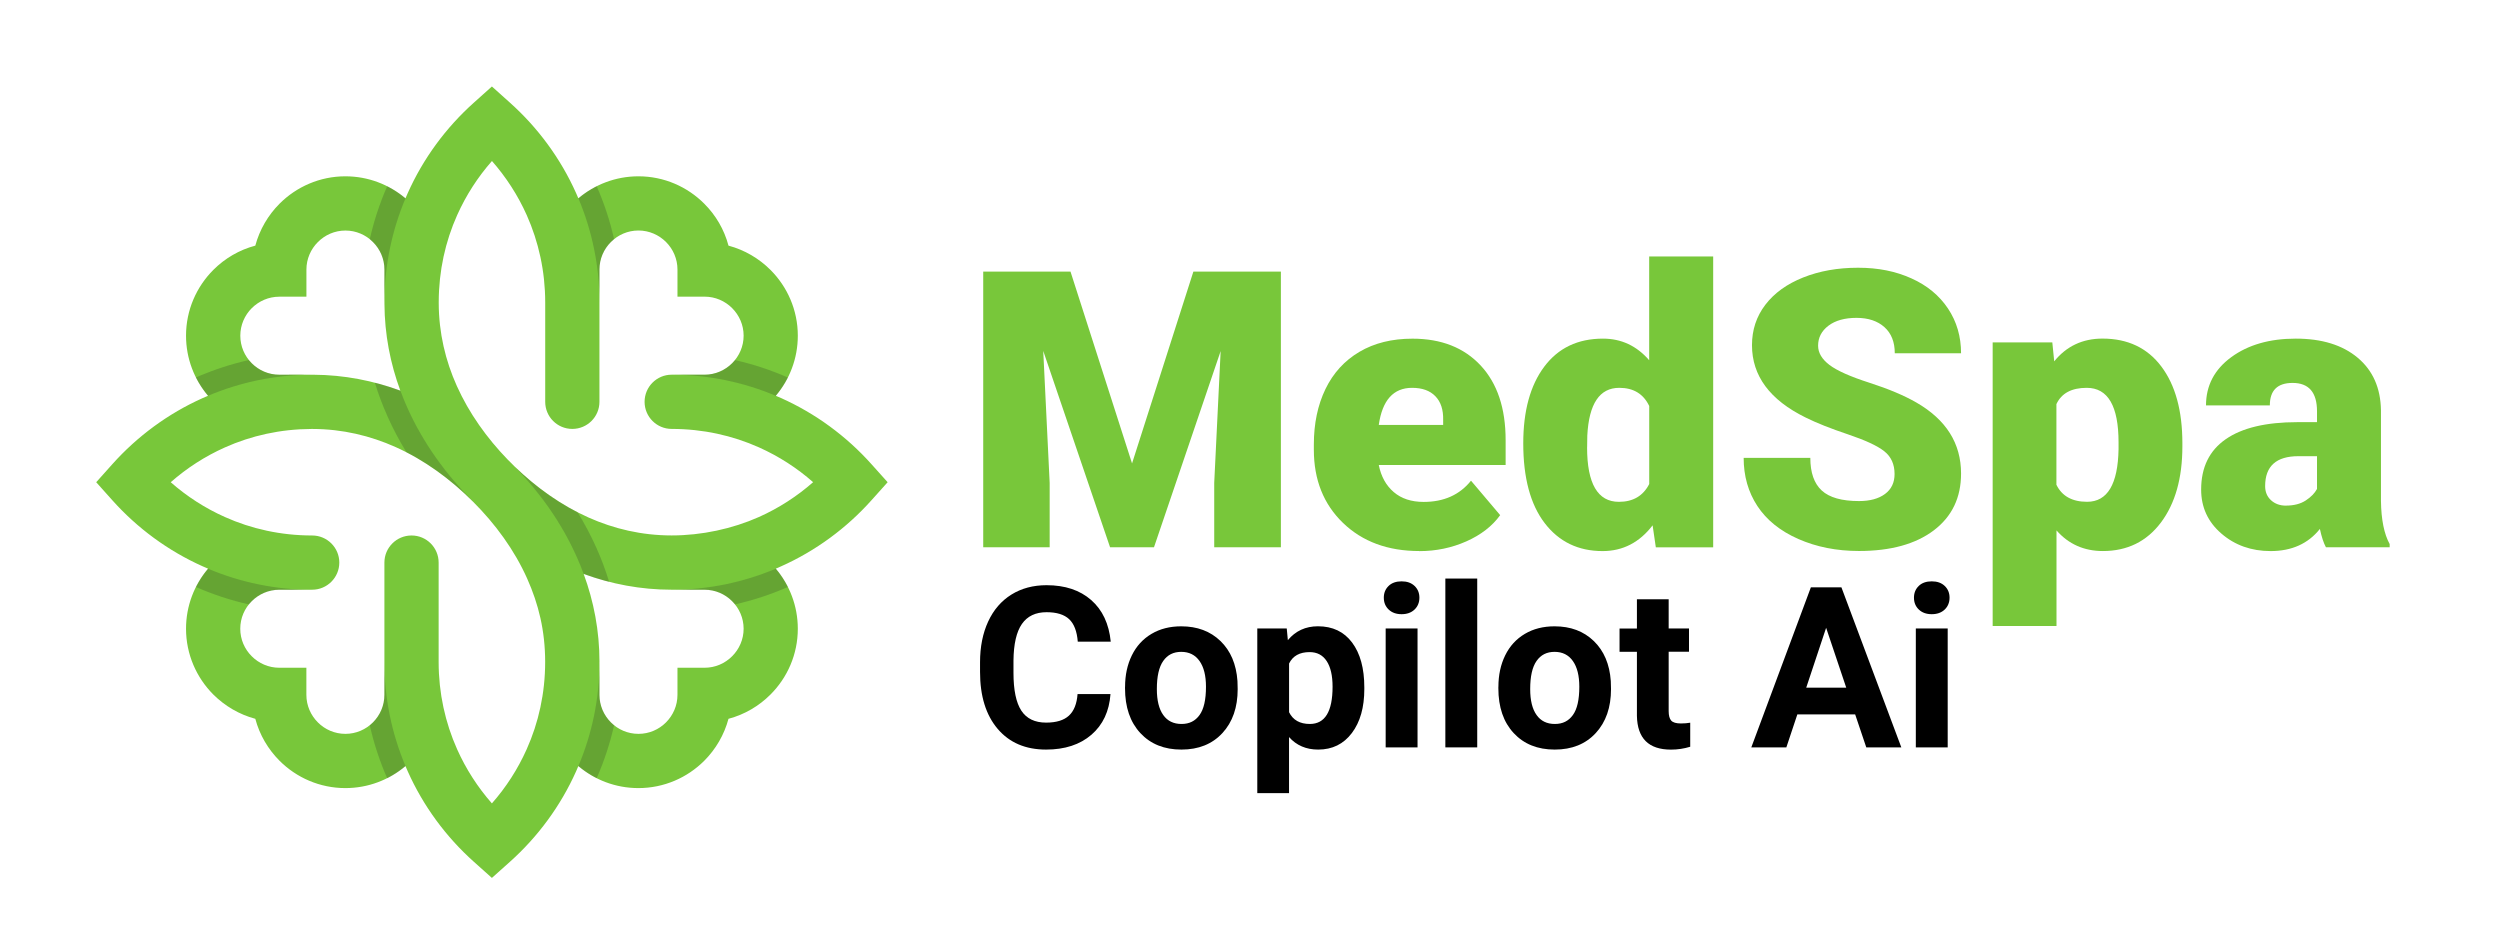 <?xml version="1.0" encoding="UTF-8"?>
<svg id="Layer_1" data-name="Layer 1" xmlns="http://www.w3.org/2000/svg" version="1.1" viewBox="0 0 591.43 221.56">
  <defs>
    <style>
      .cls-1 {
        fill: #1a1a1a;
        fill-opacity: .2;
      }

      .cls-1, .cls-2, .cls-3 {
        stroke-width: 0px;
      }

      .cls-2 {
        fill: #000;
      }

      .cls-3 {
        fill: #78c73a;
      }
    </style>
  </defs>
  <g id="_510734552" data-name=" 510734552">
    <path class="cls-3" d="M90.95,71.86c-.03-2.68,0-5.4,0-8.09,0-2.53-1.03-4.83-2.71-6.51s-3.98-2.72-6.52-2.72-4.84,1.04-6.51,2.72c-1.68,1.67-2.72,3.98-2.72,6.51v6.42h-6.41c-2.54,0-4.84,1.04-6.52,2.71-1.68,1.68-2.71,3.99-2.71,6.52s1.03,4.84,2.71,6.52,3.98,2.71,6.52,2.71c2.69,0,5.4-.03,8.09,0,7.24.04,14.12,1.4,20.54,3.77-2.37-6.42-3.72-13.29-3.76-20.55ZM103.79,71.38v.34c.02,7.03,1.59,13.59,4.27,19.56,2.91,6.48,7.11,12.35,12.06,17.46.29.28.57.56.85.84.27.26.53.53.79.8,5.13,4.96,10.99,9.15,17.45,12.04,6.01,2.68,12.6,4.25,19.69,4.25s14.38-1.57,20.66-4.37c4.69-2.1,8.99-4.88,12.8-8.23-3.8-3.35-8.11-6.13-12.8-8.23-6.28-2.81-13.27-4.37-20.66-4.37-3.54,0-6.41-2.87-6.41-6.41s2.87-6.42,6.41-6.42h7.79c2.53,0,4.84-1.04,6.51-2.71s2.72-3.98,2.72-6.52-1.04-4.84-2.72-6.52-3.98-2.71-6.51-2.71h-6.42v-6.42c0-2.53-1.04-4.84-2.71-6.51s-3.98-2.72-6.52-2.72-4.84,1.04-6.52,2.72c-1.68,1.67-2.71,3.98-2.71,6.51v31.3c0,3.54-2.87,6.41-6.42,6.41s-6.41-2.87-6.41-6.41v-23.51c0-7.39-1.57-14.38-4.37-20.66-2.1-4.69-4.88-8.99-8.23-12.8-3.35,3.8-6.13,8.11-8.23,12.8-2.79,6.23-4.34,13.16-4.36,20.49ZM81.71,41.71c5.41,0,10.37,1.97,14.21,5.21.18-.41.35-.82.54-1.23,3.66-8.2,9.03-15.49,15.65-21.41l4.26-3.82,4.26,3.82c6.62,5.92,11.99,13.21,15.66,21.41.18.41.35.82.53,1.23,3.85-3.24,8.81-5.21,14.21-5.21,6.08,0,11.59,2.48,15.58,6.48,2.71,2.7,4.72,6.11,5.73,9.92,3.8,1.02,7.21,3.02,9.92,5.73,4,3.99,6.48,9.51,6.48,15.58,0,5.41-1.97,10.37-5.21,14.21l1.23.53c8.2,3.67,15.49,9.04,21.41,15.66l3.82,4.26-3.82,4.26c-5.92,6.62-13.21,11.99-21.41,15.65-.41.19-.82.36-1.23.54,3.24,3.84,5.21,8.81,5.21,14.21,0,6.07-2.48,11.59-6.48,15.58-2.7,2.7-6.11,4.72-9.92,5.73-1.02,3.8-3.02,7.2-5.73,9.92-3.99,3.99-9.51,6.47-15.58,6.47-5.41,0-10.37-1.96-14.21-5.21-.18.42-.35.83-.53,1.24-3.67,8.2-9.04,15.49-15.66,21.41l-4.26,3.81-4.26-3.81c-6.62-5.92-11.99-13.21-15.65-21.41-.19-.41-.36-.82-.54-1.24-3.84,3.25-8.81,5.21-14.21,5.21-6.07,0-11.59-2.48-15.58-6.47-2.7-2.71-4.72-6.11-5.73-9.92-3.8-1.02-7.2-3.03-9.92-5.73-3.99-4-6.47-9.52-6.47-15.58,0-5.41,1.96-10.37,5.21-14.21-.42-.18-.83-.35-1.24-.54-8.2-3.66-15.49-9.03-21.41-15.65l-3.81-4.26,3.81-4.26c5.92-6.62,13.21-11.99,21.41-15.66.41-.18.82-.35,1.24-.53-3.25-3.85-5.21-8.81-5.21-14.21,0-6.08,2.48-11.59,6.47-15.58,2.71-2.71,6.11-4.72,9.92-5.73,1.02-3.8,3.03-7.21,5.73-9.92,4-4,9.52-6.48,15.58-6.48ZM73.99,101.48h-.31c-7.33.03-14.25,1.58-20.48,4.37-4.7,2.1-9,4.88-12.81,8.23,3.8,3.35,8.11,6.13,12.81,8.23,6.27,2.81,13.26,4.37,20.65,4.37,3.54,0,6.42,2.87,6.42,6.41s-2.88,6.42-6.42,6.42h-7.78c-2.54,0-4.84,1.03-6.52,2.71s-2.71,3.98-2.71,6.52,1.03,4.84,2.71,6.51c1.68,1.68,3.98,2.72,6.52,2.72h6.41v6.41c0,2.54,1.04,4.84,2.72,6.52,1.67,1.68,3.98,2.71,6.51,2.71s4.84-1.03,6.52-2.71,2.71-3.98,2.71-6.52v-31.29c0-3.54,2.88-6.41,6.42-6.41s6.41,2.87,6.41,6.41v23.51c0,7.39,1.57,14.38,4.37,20.65,2.1,4.7,4.88,9,8.23,12.81,3.35-3.8,6.13-8.11,8.23-12.81,2.81-6.27,4.37-13.26,4.37-20.65s-1.57-13.7-4.25-19.71c-3.03-6.78-7.51-12.91-12.83-18.22-5.33-5.33-11.49-9.85-18.31-12.91-5.99-2.68-12.56-4.26-19.6-4.28ZM141.81,156.6v7.78c0,2.54,1.03,4.84,2.71,6.52s3.98,2.71,6.52,2.71,4.84-1.03,6.52-2.71c1.67-1.68,2.71-3.98,2.71-6.52v-6.41h6.42c2.53,0,4.84-1.04,6.51-2.72,1.68-1.67,2.72-3.98,2.72-6.51s-1.04-4.84-2.72-6.52c-1.67-1.68-3.98-2.71-6.51-2.71h-7.79c-7.35,0-14.33-1.35-20.82-3.74,2.39,6.5,3.74,13.46,3.74,20.82Z"/>
    <path class="cls-1" d="M121.77,110.4c5.98,6.14,11.07,13.27,14.64,21.28.61,1.34,1.17,2.71,1.67,4.1,1.97.72,3.98,1.35,6.03,1.87-.84-2.75-1.85-5.44-3.02-8.06-1.3-2.9-2.78-5.69-4.42-8.37-5.46-2.8-10.46-6.52-14.9-10.82ZM136.83,46.92c3.21,7.61,4.99,15.94,4.99,24.64v-7.79c0-2.53,1.03-4.84,2.71-6.51.24-.24.49-.47.75-.68-.97-4.32-2.36-8.51-4.12-12.53-1.56.78-3.01,1.75-4.33,2.86ZM90.95,71.31c.03-8.61,1.8-16.85,4.98-24.39-1.32-1.11-2.78-2.08-4.33-2.86-1.76,4.01-3.15,8.2-4.12,12.53.26.21.51.44.75.68,1.68,1.68,2.71,3.98,2.71,6.51,0,2.68-.02,5.37,0,8.04v-.5ZM91.71,98.6c1.3,2.9,2.79,5.7,4.45,8.4,5.79,2.96,11.06,6.99,15.71,11.63v-.02c-6.33-6.34-11.74-13.77-15.48-22.1-.61-1.35-1.16-2.71-1.67-4.1-1.98-.73-3.99-1.36-6.04-1.88.84,2.75,1.86,5.44,3.04,8.07ZM49.22,93.63c7.53-3.18,15.77-4.95,24.39-4.99h.49c-2.68-.03-5.36,0-8.03,0-2.54,0-4.84-1.03-6.52-2.71-.24-.24-.47-.49-.68-.75-4.32.97-8.51,2.36-12.53,4.12.78,1.56,1.75,3.01,2.87,4.33ZM46.35,138.87c4.02,1.76,8.21,3.15,12.53,4.12.21-.26.44-.51.68-.75,1.68-1.68,3.98-2.71,6.52-2.71h7.78c-8.71,0-17.04-1.78-24.63-4.99-1.12,1.32-2.09,2.78-2.87,4.33ZM95.93,181.24c-3.21-7.6-4.99-15.93-4.99-24.63v7.78c0,2.54-1.03,4.84-2.71,6.52-.24.24-.49.47-.75.68.97,4.32,2.36,8.51,4.12,12.53,1.56-.78,3.01-1.75,4.33-2.87ZM144.53,170.9c-1.68-1.68-2.71-3.98-2.71-6.52v-7.78c0,8.71-1.78,17.04-4.99,24.63,1.32,1.12,2.78,2.09,4.33,2.87,1.76-4.02,3.15-8.21,4.12-12.53-.26-.21-.51-.44-.75-.68ZM158.9,88.65c8.71,0,17.04,1.78,24.64,4.99,1.11-1.32,2.08-2.78,2.86-4.33-4.02-1.76-8.2-3.15-12.53-4.12-.21.26-.44.51-.68.75-1.67,1.67-3.98,2.71-6.51,2.71h-7.79ZM183.54,134.53c-7.61,3.21-15.94,4.99-24.64,4.99h7.79c2.53,0,4.84,1.03,6.51,2.71.24.24.47.49.68.75,4.32-.97,8.51-2.36,12.53-4.12-.78-1.56-1.75-3.01-2.86-4.33Z"/>
  </g>
  <g>
    <path class="cls-2" d="M262.71,164.2c-.29,4.07-1.8,7.28-4.51,9.62-2.71,2.34-6.29,3.51-10.73,3.51-4.85,0-8.67-1.63-11.45-4.9-2.78-3.27-4.17-7.75-4.17-13.46v-2.31c0-3.64.64-6.85,1.92-9.62,1.28-2.77,3.12-4.9,5.5-6.38,2.38-1.48,5.15-2.22,8.31-2.22,4.37,0,7.89,1.17,10.56,3.51s4.21,5.62,4.63,9.85h-7.8c-.19-2.44-.87-4.22-2.04-5.32-1.17-1.1-2.95-1.65-5.34-1.65-2.6,0-4.55.93-5.84,2.79s-1.95,4.75-1.99,8.67v2.86c0,4.09.62,7.08,1.86,8.97,1.24,1.89,3.19,2.83,5.86,2.83,2.41,0,4.21-.55,5.4-1.65,1.19-1.1,1.87-2.8,2.04-5.11h7.8Z"/>
    <path class="cls-2" d="M266.16,162.49c0-2.79.54-5.28,1.61-7.46,1.07-2.18,2.62-3.87,4.64-5.07,2.02-1.2,4.36-1.79,7.03-1.79,3.8,0,6.89,1.16,9.29,3.48,2.4,2.32,3.74,5.48,4.02,9.46l.05,1.92c0,4.32-1.2,7.78-3.61,10.39-2.41,2.61-5.64,3.91-9.7,3.91s-7.29-1.3-9.71-3.9-3.63-6.14-3.63-10.61v-.34ZM273.68,163.02c0,2.67.5,4.72,1.51,6.13,1,1.42,2.44,2.12,4.32,2.12s3.24-.7,4.26-2.1,1.53-3.63,1.53-6.71c0-2.62-.51-4.65-1.53-6.09-1.02-1.44-2.46-2.16-4.32-2.16s-3.26.72-4.26,2.15c-1.01,1.43-1.51,3.65-1.51,6.65Z"/>
    <path class="cls-2" d="M322.76,163.01c0,4.33-.98,7.8-2.95,10.41-1.97,2.61-4.62,3.91-7.97,3.91-2.84,0-5.14-.99-6.89-2.96v13.26h-7.51v-38.95h6.97l.26,2.76c1.82-2.18,4.19-3.28,7.12-3.28,3.47,0,6.16,1.28,8.08,3.85,1.92,2.57,2.89,6.1,2.89,10.61v.39ZM315.25,162.46c0-2.62-.46-4.64-1.39-6.06-.93-1.42-2.27-2.13-4.04-2.13-2.36,0-3.98.9-4.86,2.7v11.52c.92,1.86,2.56,2.78,4.91,2.78,3.59,0,5.38-2.94,5.38-8.81Z"/>
    <path class="cls-2" d="M327.37,141.4c0-1.13.38-2.05,1.13-2.78.75-.73,1.78-1.09,3.08-1.09s2.3.36,3.07,1.09c.76.73,1.14,1.66,1.14,2.78s-.39,2.08-1.16,2.81c-.77.73-1.79,1.09-3.05,1.09s-2.28-.36-3.05-1.09c-.77-.73-1.16-1.66-1.16-2.81ZM335.35,176.81h-7.54v-28.13h7.54v28.13Z"/>
    <path class="cls-2" d="M349.47,176.81h-7.54v-39.94h7.54v39.94Z"/>
    <path class="cls-2" d="M354.48,162.49c0-2.79.54-5.28,1.61-7.46,1.07-2.18,2.62-3.87,4.64-5.07,2.02-1.2,4.36-1.79,7.03-1.79,3.8,0,6.89,1.16,9.29,3.48,2.4,2.32,3.74,5.48,4.02,9.46l.05,1.92c0,4.32-1.2,7.78-3.61,10.39-2.41,2.61-5.64,3.91-9.7,3.91s-7.29-1.3-9.71-3.9-3.63-6.14-3.63-10.61v-.34ZM362,163.02c0,2.67.5,4.72,1.51,6.13,1,1.42,2.44,2.12,4.32,2.12s3.24-.7,4.26-2.1,1.53-3.63,1.53-6.71c0-2.62-.51-4.65-1.53-6.09-1.02-1.44-2.46-2.16-4.32-2.16s-3.26.72-4.26,2.15c-1.01,1.43-1.51,3.65-1.51,6.65Z"/>
    <path class="cls-2" d="M394.76,141.76v6.92h4.81v5.51h-4.81v14.04c0,1.04.2,1.79.6,2.24s1.16.68,2.29.68c.83,0,1.57-.06,2.21-.18v5.69c-1.47.45-2.99.68-4.55.68-5.27,0-7.96-2.66-8.06-7.98v-15.16h-4.11v-5.51h4.11v-6.92h7.51Z"/>
    <path class="cls-2" d="M438.88,169.01h-13.68l-2.6,7.8h-8.29l14.09-37.86h7.23l14.17,37.86h-8.29l-2.63-7.8ZM427.31,162.69h9.46l-4.76-14.17-4.71,14.17Z"/>
    <path class="cls-2" d="M452.79,141.4c0-1.13.38-2.05,1.13-2.78.75-.73,1.78-1.09,3.08-1.09s2.3.36,3.07,1.09c.76.73,1.14,1.66,1.14,2.78s-.39,2.08-1.16,2.81c-.77.73-1.79,1.09-3.05,1.09s-2.28-.36-3.05-1.09c-.77-.73-1.16-1.66-1.16-2.81ZM460.77,176.81h-7.54v-28.13h7.54v28.13Z"/>
  </g>
  <g>
    <path class="cls-3" d="M253.25,64.25l14.56,45.38,14.51-45.38h20.7v65.22h-15.77v-15.23l1.52-31.18-15.77,46.41h-10.39l-15.81-46.45,1.52,31.22v15.23h-15.72v-65.22h20.65Z"/>
    <path class="cls-3" d="M335.77,130.36c-7.44,0-13.45-2.22-18.05-6.65-4.6-4.44-6.9-10.21-6.9-17.31v-1.25c0-4.96.92-9.33,2.75-13.12,1.84-3.79,4.52-6.73,8.04-8.8,3.52-2.08,7.71-3.11,12.54-3.11,6.81,0,12.18,2.11,16.13,6.34,3.94,4.23,5.91,10.12,5.91,17.67v5.87h-30.01c.54,2.72,1.72,4.85,3.54,6.41s4.18,2.33,7.08,2.33c4.78,0,8.51-1.67,11.2-5.02l6.9,8.15c-1.88,2.6-4.55,4.67-8,6.2s-7.16,2.31-11.13,2.31ZM334.06,91.75c-4.42,0-7.05,2.93-7.88,8.78h15.23v-1.17c.06-2.42-.55-4.29-1.84-5.62-1.28-1.33-3.12-1.99-5.51-1.99Z"/>
    <path class="cls-3" d="M360.36,104.88c0-7.67,1.66-13.72,4.97-18.14,3.31-4.42,7.94-6.63,13.89-6.63,4.33,0,7.97,1.7,10.93,5.11v-24.55h15.14v68.81h-13.57l-.76-5.2c-3.11,4.06-7.05,6.09-11.83,6.09-5.76,0-10.33-2.21-13.71-6.63-3.38-4.42-5.06-10.71-5.06-18.86ZM375.46,105.82c0,8.6,2.51,12.9,7.53,12.9,3.34,0,5.73-1.4,7.17-4.21v-18.46c-1.37-2.87-3.73-4.3-7.08-4.3-4.66,0-7.18,3.76-7.57,11.29l-.04,2.78Z"/>
    <path class="cls-3" d="M448.2,112.13c0-2.3-.81-4.09-2.44-5.38s-4.49-2.61-8.58-3.99c-4.09-1.37-7.44-2.7-10.03-3.99-8.45-4.15-12.68-9.86-12.68-17.11,0-3.61,1.05-6.8,3.16-9.56,2.11-2.76,5.08-4.91,8.94-6.45s8.18-2.31,12.99-2.31,8.89.84,12.61,2.51c3.72,1.67,6.61,4.05,8.67,7.14s3.09,6.62,3.09,10.59h-15.68c0-2.66-.81-4.72-2.44-6.18s-3.83-2.2-6.61-2.2-5.02.62-6.65,1.86c-1.63,1.24-2.44,2.81-2.44,4.73,0,1.67.9,3.19,2.69,4.55,1.79,1.36,4.94,2.76,9.45,4.21,4.51,1.45,8.21,3.01,11.11,4.68,7.05,4.06,10.57,9.66,10.57,16.8,0,5.71-2.15,10.18-6.45,13.44-4.3,3.25-10.2,4.88-17.69,4.88-5.29,0-10.07-.95-14.36-2.84s-7.51-4.49-9.68-7.79c-2.17-3.3-3.25-7.1-3.25-11.4h15.77c0,3.49.9,6.07,2.71,7.73s4.74,2.49,8.8,2.49c2.6,0,4.65-.56,6.16-1.68,1.51-1.12,2.26-2.69,2.26-4.73Z"/>
    <path class="cls-3" d="M516.29,105.59c0,7.53-1.7,13.54-5.08,18.03-3.39,4.5-7.97,6.74-13.73,6.74-4.45,0-8.11-1.63-10.97-4.88v22.62h-15.1v-67.1h14.11l.45,4.48c2.9-3.58,6.7-5.38,11.42-5.38,5.97,0,10.62,2.2,13.93,6.61s4.97,10.46,4.97,18.16v.72ZM501.19,104.65c0-8.6-2.51-12.9-7.53-12.9-3.58,0-5.97,1.28-7.17,3.85v19.08c1.31,2.69,3.73,4.03,7.26,4.03,4.81,0,7.29-4.15,7.44-12.45v-1.61Z"/>
    <path class="cls-3" d="M550.25,129.47c-.54-.99-1.02-2.43-1.43-4.34-2.78,3.49-6.66,5.24-11.65,5.24-4.57,0-8.45-1.38-11.65-4.14-3.2-2.76-4.79-6.23-4.79-10.41,0-5.26,1.94-9.23,5.82-11.92s9.53-4.03,16.93-4.03h4.66v-2.57c0-4.47-1.93-6.71-5.78-6.71-3.58,0-5.38,1.77-5.38,5.31h-15.1c0-4.68,1.99-8.49,5.98-11.41,3.99-2.92,9.07-4.38,15.25-4.38s11.06,1.51,14.65,4.52,5.42,7.15,5.51,12.41v21.46c.06,4.45.75,7.85,2.06,10.21v.76h-15.1ZM540.79,119.61c1.88,0,3.44-.4,4.68-1.21,1.24-.81,2.13-1.72,2.67-2.73v-7.75h-4.39c-5.26,0-7.88,2.36-7.88,7.08,0,1.37.46,2.49,1.39,3.34.93.85,2.11,1.28,3.54,1.28Z"/>
  </g>
</svg>